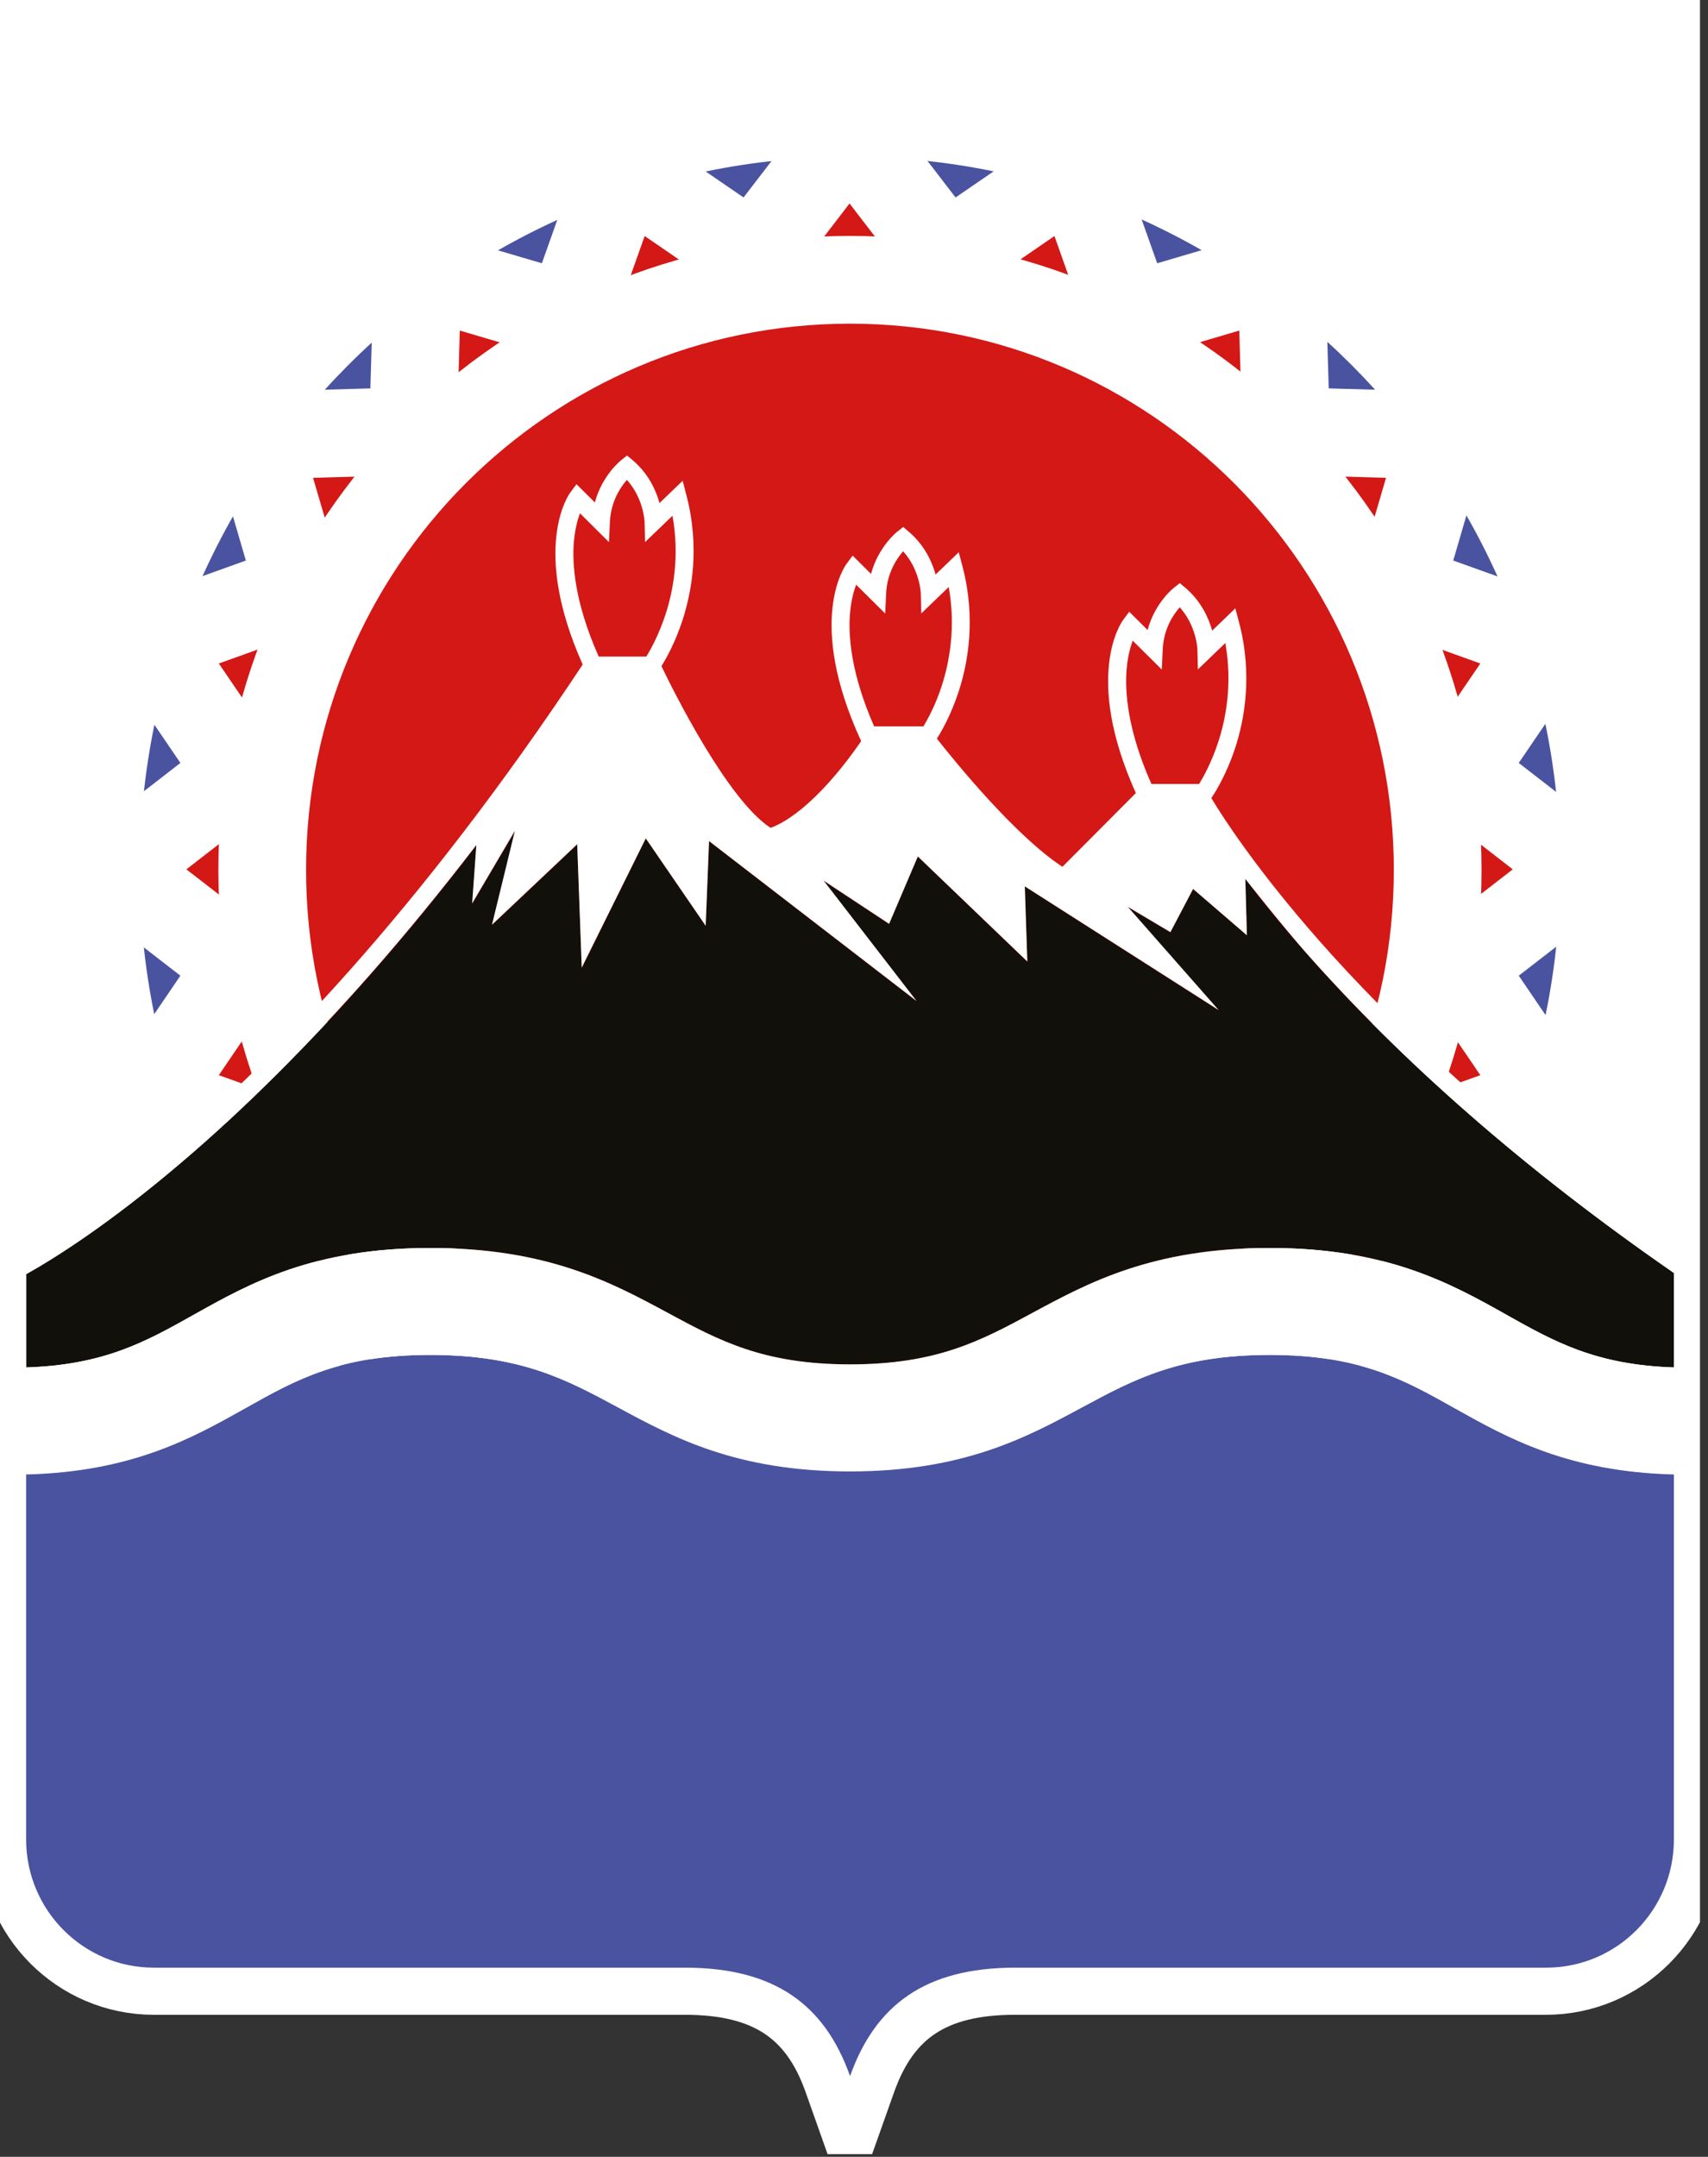 <?xml version="1.0" encoding="UTF-8"?> <svg xmlns="http://www.w3.org/2000/svg" width="61" height="77" viewBox="0 0 61 77" fill="none"><rect x="0" y="0" width="61" height="77" fill="#333333" stroke="none"/><g clip-path="url(#clip0_31_100)"><path d="M0.466 0.936V65.67C0.466 68.453 2.723 70.715 5.492 70.715H24.459C27.356 70.715 29.041 71.813 29.914 74.277L30.352 75.513L30.791 74.277C31.667 71.813 33.349 70.715 36.246 70.715H55.212C57.985 70.715 60.238 68.45 60.238 65.67V0.468H0.466V0.936Z" fill="white"></path><path d="M0.466 0.936V65.67C0.466 68.453 2.723 70.715 5.492 70.715H24.459C27.356 70.715 29.041 71.813 29.914 74.277L30.352 75.513L30.791 74.277C31.667 71.813 33.349 70.715 36.246 70.715H55.212C57.985 70.715 60.238 68.45 60.238 65.67V0.468H0.466V0.936Z" stroke="white" stroke-width="2.429" stroke-miterlimit="10"></path><path d="M59.781 0.936V52.627C55.992 52.528 53.857 51.336 51.964 50.275C50.139 49.255 48.563 48.375 45.353 48.375C42.142 48.375 40.51 49.24 38.648 50.241C36.662 51.308 34.415 52.518 30.358 52.518C26.302 52.518 24.052 51.308 22.069 50.241C20.21 49.24 18.603 48.375 15.364 48.375C12.125 48.375 10.574 49.255 8.753 50.275C6.86 51.333 4.725 52.528 0.936 52.627V0.936H59.784H59.781Z" fill="white"></path><path d="M55.725 31.055C55.725 45.115 44.368 56.517 30.356 56.517C16.344 56.517 4.989 45.119 4.989 31.055C4.989 16.992 16.347 5.597 30.356 5.597C44.365 5.597 55.725 16.995 55.725 31.059" fill="#4A53A0"></path><path d="M30.34 4.626L33.8 9.125L38.471 5.921L40.377 11.271L45.807 9.671L45.968 15.348L51.629 15.514L50.034 20.964L55.365 22.876L52.172 27.565L56.652 31.037L52.172 34.506L55.365 39.194L50.034 41.107L51.629 46.557L45.968 46.722L45.807 52.4L40.377 50.799L38.471 56.149L33.8 52.946L30.34 57.444L26.884 52.946L22.209 56.149L20.307 50.799L14.873 52.4L14.712 46.722L9.055 46.557L10.649 41.107L5.315 39.194L8.511 34.506L4.029 31.037L8.511 27.565L5.315 22.876L10.649 20.964L9.055 15.514L14.712 15.348L14.873 9.671L20.307 11.271L22.209 5.921L26.884 9.125L30.34 4.626Z" fill="#D41816"></path><path d="M30.34 4.695L33.79 9.181L38.453 5.983L40.349 11.321L45.767 9.724L45.931 15.389L51.573 15.551L49.984 20.989L55.303 22.895L52.117 27.574L56.586 31.037L52.117 34.496L55.303 39.176L49.984 41.082L51.573 46.519L45.931 46.681L45.767 52.347L40.349 50.749L38.453 56.087L33.79 52.889L30.34 57.375L26.893 52.889L22.231 56.087L20.331 50.749L14.914 52.347L14.752 46.681L9.108 46.519L10.699 41.082L5.381 39.176L8.567 34.496L4.097 31.037L8.567 27.574L5.381 22.895L10.699 20.989L9.108 15.551L14.752 15.389L14.914 9.724L20.331 11.321L22.231 5.983L26.893 9.181L30.34 4.695Z" stroke="white" stroke-width="3.133" stroke-miterlimit="10"></path><path d="M51.386 31.055C51.386 42.713 41.971 52.163 30.355 52.163C18.74 52.163 9.325 42.713 9.325 31.055C9.325 19.398 18.743 9.948 30.355 9.948C41.968 9.948 51.386 19.398 51.386 31.055Z" fill="#D41816"></path><path d="M51.346 31.055C51.346 42.688 41.949 52.122 30.356 52.122C18.762 52.122 9.365 42.692 9.365 31.055C9.365 19.419 18.765 9.989 30.356 9.989C41.946 9.989 51.346 19.419 51.346 31.055Z" stroke="white" stroke-width="3.133" stroke-miterlimit="10"></path><path d="M59.782 52.627V65.67C59.782 68.197 57.74 70.247 55.222 70.247H36.255C33.032 70.247 31.26 71.591 30.359 74.118C29.461 71.588 27.686 70.247 24.462 70.247H5.496C2.978 70.247 0.933 68.197 0.933 65.67V52.627C4.725 52.528 6.857 51.336 8.75 50.275C10.575 49.255 12.151 48.372 15.361 48.372C18.572 48.372 20.204 49.236 22.066 50.238C24.049 51.305 26.299 52.515 30.356 52.515C34.412 52.515 36.659 51.305 38.645 50.238C40.504 49.236 42.111 48.372 45.35 48.372C48.589 48.372 50.14 49.252 51.961 50.275C53.854 51.333 55.99 52.528 59.779 52.627" fill="#4A53A0"></path><path d="M53.81 46.944C55.511 47.898 56.99 48.728 59.781 48.818V45.446C57.152 43.63 54.69 41.724 52.452 39.765C50.295 37.881 48.337 35.941 46.63 34.004C45.763 33.018 45.051 32.138 44.476 31.383L44.532 33.395L42.611 31.742L41.8 33.286L40.277 32.381L43.519 36.066L36.6 31.651L36.69 34.334L32.78 30.584L31.751 32.99L29.413 31.445L32.733 35.744L25.326 30.035L25.205 33.058L23.066 29.939L20.779 34.553L20.617 30.148L17.577 33.021L18.395 29.667L16.869 32.26L17.018 30.176C15.774 31.798 14.516 33.333 13.251 34.771C11.009 37.316 8.744 39.575 6.509 41.478C3.87 43.727 1.924 44.938 0.939 45.49V48.818C3.73 48.728 5.209 47.898 6.91 46.944C8.908 45.824 11.171 44.554 15.37 44.554C19.57 44.554 21.848 45.789 23.868 46.878C25.69 47.861 27.263 48.709 30.365 48.709C33.467 48.709 35.039 47.861 36.861 46.878C38.878 45.789 41.166 44.554 45.356 44.554C49.546 44.554 51.818 45.824 53.816 46.944H53.81Z" fill="#12100B"></path><path d="M31.22 25.933H32.979C32.967 25.952 32.958 25.971 32.945 25.989H31.245C31.235 25.971 31.229 25.952 31.22 25.933Z" fill="#D41816"></path><path d="M59.781 45.446V44.663C53.617 40.358 49.536 36.328 47.127 33.598C44.902 31.074 43.696 29.215 43.261 28.491C43.323 28.404 43.767 27.752 44.112 26.707C44.445 25.693 44.74 24.096 44.259 22.249L44.119 21.718L43.292 22.514C43.167 22.068 42.903 21.466 42.334 20.985L42.136 20.817L41.931 20.979C41.896 21.004 41.243 21.531 40.986 22.492L40.33 21.84L40.109 22.137C40.05 22.218 38.685 24.133 40.566 28.313L37.943 30.946C36.264 29.839 34.166 27.265 33.46 26.37C33.616 26.127 33.958 25.54 34.234 24.701C34.567 23.687 34.862 22.09 34.38 20.243L34.241 19.716L33.414 20.511C33.289 20.065 33.025 19.466 32.456 18.983L32.258 18.814L32.052 18.976C32.018 19.001 31.366 19.529 31.108 20.489L30.452 19.837L30.231 20.134C30.172 20.215 28.782 22.168 30.747 26.439L30.756 26.46C29.09 28.866 27.869 29.436 27.52 29.555C25.976 28.554 24.03 24.629 23.623 23.781C23.788 23.519 24.111 22.948 24.372 22.152C24.704 21.138 25 19.541 24.518 17.694L24.381 17.164L23.554 17.959C23.43 17.513 23.166 16.914 22.597 16.431L22.395 16.262L22.19 16.425C22.156 16.45 21.503 16.977 21.245 17.938L20.589 17.286L20.368 17.582C20.309 17.663 18.954 19.566 20.81 23.724C14.913 32.634 9.57 38.009 6.12 40.954C3.78 42.95 1.974 44.13 0.936 44.735V45.48C1.921 44.928 3.867 43.718 6.502 41.469C8.737 39.566 11.003 37.307 13.244 34.761C14.509 33.323 15.768 31.785 17.012 30.166L16.862 32.25L18.389 29.658L17.571 33.011L20.614 30.138L20.776 34.543L23.063 29.929L25.202 33.049L25.323 30.026L32.733 35.735L29.413 31.436L31.754 32.98L32.78 30.575L36.69 34.325L36.6 31.642L43.519 36.056L40.277 32.372L41.8 33.277L42.611 31.735L44.532 33.389L44.476 31.377C44.476 31.377 45.763 33.011 46.63 33.997C48.34 35.934 50.298 37.875 52.452 39.759C54.693 41.718 57.152 43.624 59.781 45.443V45.446ZM21.382 23.441C20.521 21.5 20.424 20.128 20.499 19.31C20.539 18.873 20.63 18.546 20.713 18.324L21.748 19.354L21.783 18.63C21.817 17.9 22.162 17.389 22.389 17.133C22.986 17.791 23.02 18.615 23.02 18.624L23.038 19.354L24.017 18.412C24.279 19.862 24.039 21.11 23.769 21.934C23.526 22.676 23.228 23.207 23.082 23.441H21.382ZM33.635 24.483C33.411 25.172 33.134 25.677 32.979 25.933H31.219C30.38 24.021 30.287 22.667 30.361 21.859C30.402 21.422 30.492 21.095 30.576 20.873L31.614 21.903L31.648 21.179C31.683 20.449 32.028 19.94 32.254 19.681C32.851 20.34 32.885 21.163 32.885 21.173L32.904 21.899L33.883 20.957C34.144 22.408 33.902 23.656 33.635 24.479V24.483ZM42.822 27.989H41.122C40.261 26.049 40.165 24.676 40.24 23.859C40.28 23.422 40.37 23.094 40.454 22.873L41.492 23.902L41.526 23.178C41.561 22.445 41.906 21.937 42.133 21.681C42.729 22.339 42.764 23.166 42.764 23.172L42.782 23.899L43.761 22.957C44.022 24.408 43.78 25.655 43.513 26.479C43.27 27.221 42.972 27.752 42.826 27.986L42.822 27.989Z" fill="white"></path><path d="M59.781 48.818V52.64C55.992 52.54 53.857 51.342 51.964 50.282C50.139 49.258 48.563 48.372 45.353 48.372C42.142 48.372 40.51 49.24 38.648 50.244C36.665 51.314 34.415 52.531 30.358 52.531C26.302 52.531 24.052 51.317 22.069 50.244C20.21 49.24 18.603 48.372 15.364 48.372C12.125 48.372 10.574 49.258 8.753 50.282C6.86 51.342 4.725 52.543 0.936 52.64V48.818C3.727 48.728 5.206 47.898 6.907 46.944C8.905 45.824 11.168 44.554 15.367 44.554C19.567 44.554 21.845 45.789 23.865 46.878C25.687 47.861 27.259 48.709 30.361 48.709C33.464 48.709 35.036 47.861 36.858 46.878C38.875 45.789 41.163 44.554 45.353 44.554C49.543 44.554 51.815 45.824 53.813 46.944C55.514 47.898 56.993 48.728 59.784 48.818" fill="white"></path></g><defs><clipPath id="clip0_31_100"><rect width="60.714" height="76.904" fill="white"></rect></clipPath></defs></svg> 